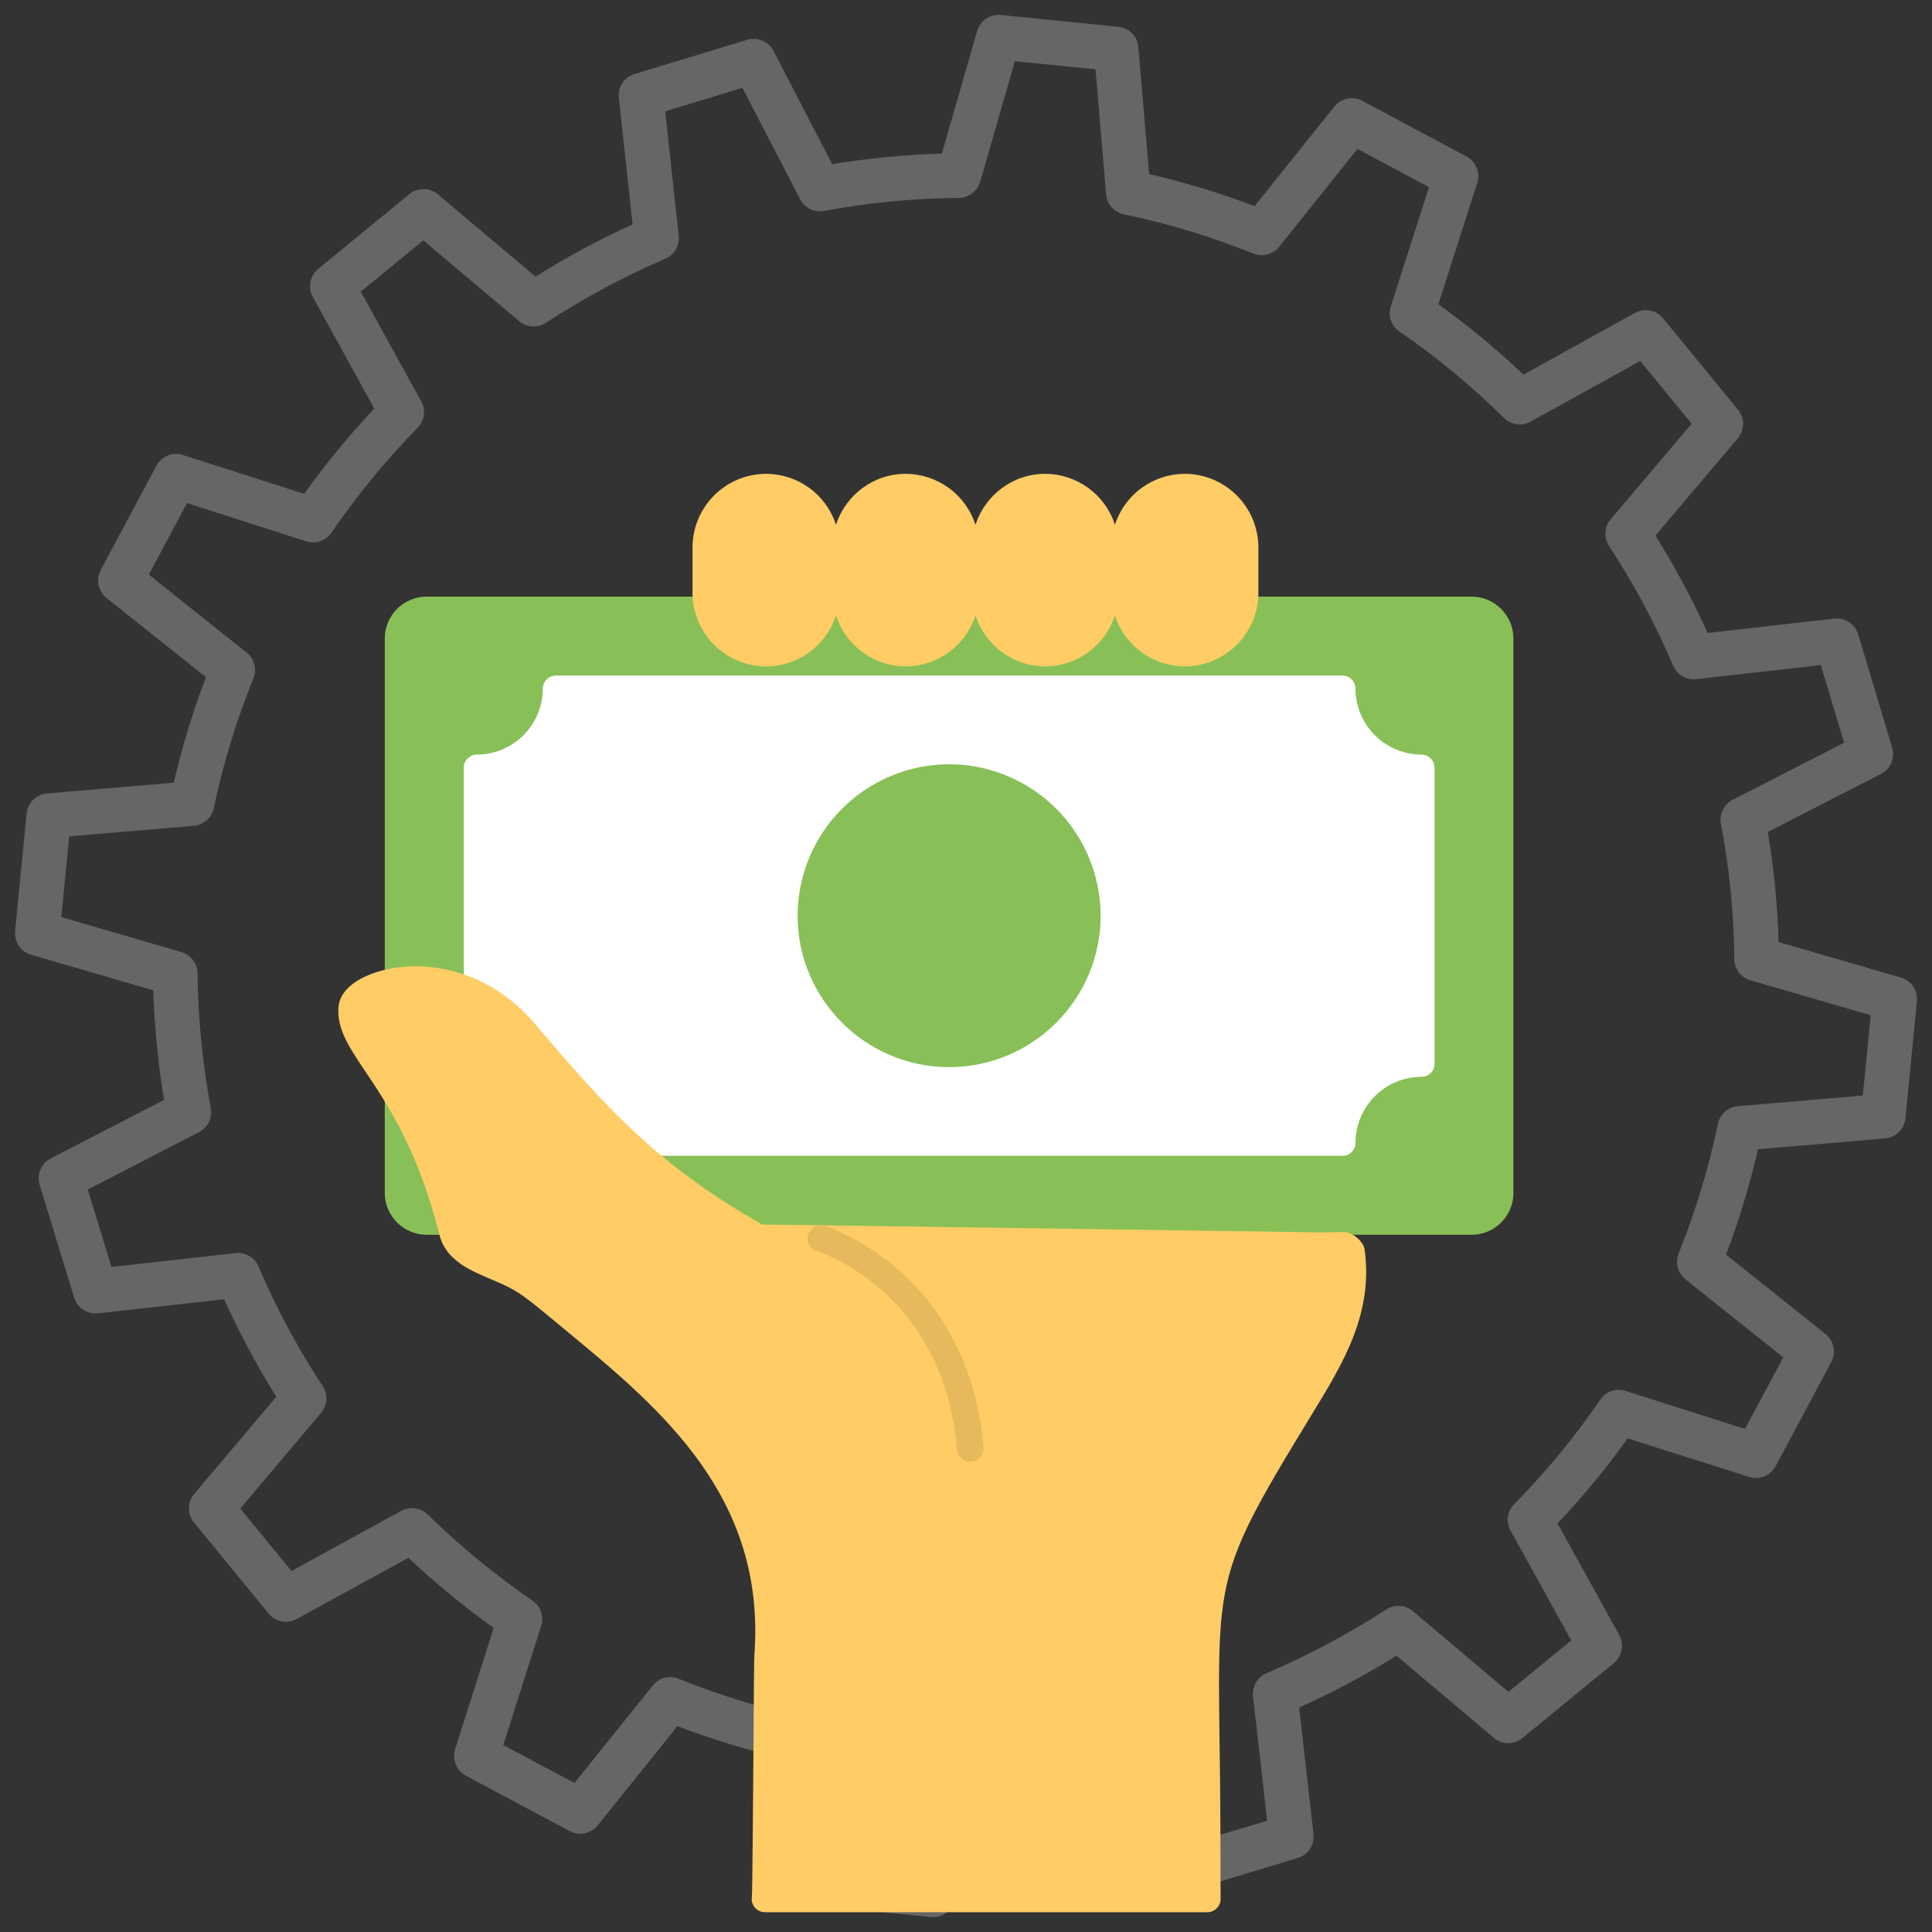 <svg width="32" height="32" viewBox="0 0 32 32" fill="none" xmlns="http://www.w3.org/2000/svg">
<rect x="0" y="0" width="32" height="32" fill="#333333" stroke="none"/>
<g clip-path="url(#clip0_336_1145)">
<path d="M31.486 16.192L29.459 15.603C29.442 14.992 29.382 14.383 29.279 13.781L31.154 12.819C31.231 12.779 31.292 12.714 31.326 12.635C31.36 12.555 31.364 12.467 31.34 12.384L30.778 10.508C30.753 10.425 30.699 10.354 30.627 10.306C30.555 10.258 30.468 10.237 30.383 10.246L28.283 10.484C28.032 9.927 27.743 9.388 27.419 8.871L28.784 7.26C28.839 7.194 28.87 7.111 28.871 7.024C28.872 6.938 28.842 6.854 28.787 6.787L27.545 5.272C27.491 5.205 27.414 5.159 27.329 5.143C27.244 5.127 27.156 5.141 27.081 5.182L25.233 6.205C24.791 5.785 24.32 5.395 23.824 5.04L24.467 3.031C24.494 2.949 24.491 2.86 24.458 2.78C24.426 2.699 24.366 2.633 24.29 2.592L22.563 1.67C22.487 1.629 22.399 1.617 22.315 1.634C22.23 1.651 22.155 1.698 22.101 1.765L20.78 3.414C20.211 3.198 19.627 3.021 19.033 2.884L18.855 0.78C18.848 0.694 18.811 0.613 18.75 0.552C18.69 0.49 18.61 0.452 18.524 0.444L16.576 0.248C16.49 0.24 16.404 0.262 16.332 0.31C16.261 0.359 16.209 0.43 16.184 0.513L15.6 2.544C14.991 2.562 14.385 2.62 13.784 2.719L12.811 0.842C12.771 0.766 12.706 0.705 12.626 0.672C12.547 0.638 12.458 0.634 12.375 0.659L10.509 1.226C10.427 1.251 10.356 1.304 10.308 1.376C10.261 1.448 10.24 1.534 10.25 1.62L10.478 3.716C9.924 3.969 9.386 4.258 8.869 4.581L7.252 3.219C7.186 3.164 7.103 3.133 7.017 3.132C6.931 3.132 6.847 3.161 6.78 3.216L5.27 4.453C5.204 4.508 5.158 4.584 5.142 4.669C5.125 4.754 5.139 4.842 5.181 4.917L6.199 6.767C5.781 7.212 5.393 7.684 5.038 8.18L3.03 7.536C2.948 7.509 2.859 7.513 2.778 7.545C2.698 7.578 2.632 7.637 2.591 7.713L1.669 9.44C1.628 9.516 1.616 9.604 1.633 9.689C1.65 9.773 1.697 9.849 1.764 9.903L3.411 11.217C3.194 11.786 3.016 12.37 2.878 12.964L0.778 13.142C0.691 13.149 0.611 13.187 0.549 13.247C0.488 13.308 0.449 13.388 0.441 13.474L0.25 15.422C0.242 15.508 0.264 15.594 0.312 15.666C0.36 15.737 0.432 15.789 0.515 15.813L2.538 16.403C2.558 17.008 2.618 17.616 2.717 18.218L0.841 19.187C0.764 19.226 0.703 19.292 0.67 19.372C0.636 19.451 0.631 19.541 0.656 19.623L1.229 21.494C1.254 21.576 1.307 21.647 1.379 21.694C1.451 21.741 1.537 21.762 1.623 21.753L3.713 21.52C3.964 22.077 4.252 22.616 4.577 23.134L3.216 24.745C3.161 24.811 3.13 24.894 3.129 24.98C3.128 25.066 3.158 25.15 3.213 25.217L4.45 26.727C4.504 26.794 4.581 26.839 4.665 26.856C4.75 26.872 4.837 26.858 4.913 26.817L6.764 25.802C7.209 26.22 7.681 26.608 8.177 26.964L7.538 28.973C7.512 29.055 7.516 29.144 7.548 29.224C7.581 29.304 7.64 29.37 7.716 29.411L9.438 30.329C9.514 30.369 9.602 30.382 9.686 30.365C9.771 30.347 9.846 30.301 9.9 30.234L11.22 28.59C11.803 28.811 12.389 28.991 12.967 29.124L13.14 31.224C13.148 31.31 13.185 31.391 13.245 31.453C13.306 31.514 13.387 31.552 13.473 31.561L15.421 31.751C15.507 31.76 15.593 31.738 15.664 31.69C15.736 31.641 15.788 31.569 15.812 31.486L16.396 29.464C17.006 29.444 17.614 29.384 18.217 29.285L19.185 31.157C19.224 31.233 19.29 31.294 19.369 31.327C19.448 31.361 19.537 31.365 19.62 31.34L21.496 30.774C21.579 30.749 21.65 30.695 21.698 30.623C21.745 30.551 21.766 30.464 21.756 30.378L21.518 28.282C22.074 28.032 22.613 27.745 23.131 27.424L24.743 28.785C24.879 28.9 25.078 28.901 25.215 28.788L26.731 27.546C26.797 27.491 26.843 27.414 26.859 27.33C26.875 27.245 26.861 27.157 26.82 27.081L25.797 25.233C26.216 24.791 26.605 24.32 26.959 23.824L28.972 24.463C29.054 24.489 29.143 24.486 29.223 24.453C29.303 24.421 29.369 24.361 29.41 24.285L30.332 22.559C30.373 22.483 30.385 22.395 30.368 22.31C30.351 22.226 30.304 22.15 30.237 22.096L28.589 20.781C28.804 20.212 28.981 19.628 29.119 19.035L31.223 18.856C31.309 18.849 31.39 18.812 31.451 18.751C31.513 18.691 31.551 18.61 31.56 18.524L31.75 16.582C31.759 16.496 31.737 16.41 31.688 16.339C31.64 16.268 31.568 16.215 31.486 16.192ZM30.854 18.146L28.785 18.322C28.706 18.328 28.631 18.36 28.571 18.413C28.512 18.466 28.471 18.536 28.454 18.614C28.301 19.348 28.083 20.067 27.803 20.764C27.774 20.837 27.769 20.919 27.789 20.995C27.809 21.072 27.854 21.14 27.916 21.19L29.536 22.482L28.903 23.667L26.923 23.038C26.847 23.014 26.765 23.015 26.689 23.041C26.614 23.067 26.549 23.117 26.505 23.183C26.082 23.802 25.605 24.382 25.078 24.915C25.022 24.971 24.986 25.045 24.976 25.124C24.965 25.203 24.98 25.283 25.019 25.352L26.025 27.17L24.985 28.023L23.401 26.685C23.34 26.634 23.265 26.604 23.186 26.599C23.107 26.594 23.028 26.614 22.962 26.657C22.331 27.066 21.667 27.419 20.976 27.715C20.903 27.746 20.842 27.8 20.802 27.869C20.762 27.937 20.745 28.017 20.754 28.096L20.988 30.156L19.7 30.545L18.748 28.704C18.712 28.634 18.654 28.577 18.583 28.543C18.511 28.508 18.431 28.497 18.353 28.511C17.619 28.647 16.865 28.721 16.112 28.732C16.033 28.733 15.956 28.759 15.893 28.807C15.83 28.855 15.784 28.922 15.762 28.998L15.187 30.986L13.851 30.856L13.681 28.792C13.674 28.713 13.642 28.638 13.589 28.578C13.537 28.518 13.466 28.477 13.388 28.461C12.654 28.305 11.935 28.086 11.239 27.805C11.166 27.775 11.085 27.77 11.008 27.79C10.931 27.81 10.863 27.854 10.813 27.916L9.516 29.532L8.336 28.904L8.964 26.929C8.988 26.854 8.987 26.772 8.962 26.697C8.936 26.622 8.887 26.558 8.821 26.513C8.202 26.087 7.62 25.609 7.082 25.084C7.025 25.029 6.952 24.993 6.874 24.983C6.796 24.972 6.716 24.987 6.647 25.024L4.828 26.021L3.98 24.986L5.318 23.402C5.369 23.341 5.4 23.266 5.405 23.186C5.41 23.107 5.389 23.028 5.346 22.962C4.933 22.333 4.578 21.67 4.283 20.978C4.252 20.905 4.198 20.843 4.129 20.803C4.061 20.763 3.981 20.746 3.902 20.755L1.846 20.985L1.454 19.702L3.298 18.75C3.368 18.714 3.425 18.656 3.46 18.585C3.495 18.514 3.506 18.433 3.492 18.355C3.354 17.617 3.28 16.869 3.271 16.119C3.27 16.04 3.244 15.963 3.196 15.9C3.148 15.837 3.081 15.791 3.005 15.769L1.016 15.19L1.146 13.853L3.211 13.678C3.29 13.671 3.365 13.639 3.425 13.586C3.484 13.534 3.525 13.463 3.541 13.385C3.694 12.658 3.914 11.935 4.197 11.237C4.227 11.163 4.232 11.082 4.212 11.005C4.192 10.928 4.148 10.859 4.085 10.81L2.465 9.517L3.098 8.333L5.072 8.966C5.148 8.991 5.23 8.99 5.305 8.964C5.381 8.938 5.446 8.888 5.49 8.822C5.915 8.202 6.393 7.621 6.919 7.083C6.974 7.027 7.009 6.954 7.02 6.875C7.03 6.797 7.015 6.717 6.977 6.648L5.976 4.83L7.011 3.982L8.6 5.32C8.661 5.371 8.736 5.402 8.815 5.406C8.894 5.411 8.973 5.391 9.039 5.348C9.668 4.938 10.331 4.582 11.02 4.285C11.093 4.254 11.154 4.2 11.194 4.132C11.234 4.063 11.251 3.984 11.242 3.905L11.018 1.844L12.297 1.455L13.253 3.3C13.289 3.371 13.347 3.427 13.418 3.462C13.49 3.497 13.57 3.508 13.648 3.494C14.385 3.356 15.132 3.284 15.882 3.278C15.961 3.278 16.039 3.251 16.102 3.203C16.166 3.155 16.212 3.088 16.235 3.011L16.809 1.014L18.145 1.148L18.32 3.218C18.334 3.381 18.453 3.515 18.612 3.549C19.338 3.7 20.061 3.919 20.761 4.2C20.834 4.229 20.916 4.234 20.992 4.214C21.069 4.194 21.137 4.149 21.187 4.088L22.484 2.466L23.668 3.1L23.036 5.074C23.012 5.15 23.012 5.231 23.038 5.307C23.064 5.382 23.113 5.447 23.179 5.492C23.798 5.916 24.378 6.395 24.911 6.923C24.968 6.979 25.041 7.016 25.12 7.027C25.199 7.038 25.28 7.023 25.35 6.984L27.168 5.979L28.019 7.018L26.677 8.602C26.626 8.663 26.595 8.739 26.591 8.818C26.586 8.898 26.607 8.977 26.651 9.043C27.063 9.671 27.418 10.335 27.713 11.026C27.744 11.099 27.798 11.161 27.867 11.201C27.935 11.241 28.015 11.258 28.094 11.249L30.159 11.016L30.544 12.302L28.698 13.248C28.627 13.285 28.57 13.344 28.535 13.415C28.5 13.487 28.489 13.568 28.504 13.647C28.646 14.383 28.72 15.136 28.725 15.884C28.726 15.963 28.752 16.041 28.8 16.104C28.848 16.168 28.915 16.214 28.991 16.236L30.985 16.816L30.854 18.146Z" fill="#666666"/>
<path d="M24.373 9.882H7.068C6.685 9.882 6.373 10.193 6.373 10.576V19.758C6.373 20.141 6.685 20.452 7.068 20.452H24.373C24.756 20.452 25.067 20.141 25.067 19.758V10.576C25.067 10.193 24.756 9.882 24.373 9.882Z" fill="#88C057"/>
<path d="M23.546 12.499C23.256 12.499 22.977 12.383 22.772 12.178C22.567 11.972 22.451 11.694 22.45 11.403C22.45 11.347 22.428 11.293 22.388 11.253C22.348 11.213 22.294 11.19 22.237 11.19H9.204C9.148 11.19 9.094 11.213 9.054 11.253C9.014 11.293 8.991 11.347 8.991 11.403C8.991 11.694 8.875 11.973 8.67 12.178C8.464 12.383 8.186 12.499 7.895 12.499C7.839 12.499 7.785 12.522 7.745 12.562C7.705 12.602 7.682 12.656 7.682 12.712V17.622C7.682 17.739 7.778 17.835 7.895 17.835C8.186 17.835 8.464 17.951 8.67 18.156C8.875 18.362 8.991 18.64 8.991 18.931C8.991 19.048 9.087 19.144 9.204 19.144H22.238C22.294 19.144 22.349 19.122 22.388 19.081C22.428 19.041 22.451 18.987 22.451 18.931C22.451 18.327 22.942 17.835 23.547 17.835C23.603 17.835 23.657 17.812 23.698 17.772C23.738 17.733 23.76 17.678 23.76 17.622V12.712C23.76 12.656 23.737 12.602 23.697 12.562C23.657 12.522 23.603 12.499 23.546 12.499Z" fill="white"/>
<path d="M15.721 12.658C15.056 12.659 14.418 12.924 13.947 13.394C13.477 13.864 13.212 14.502 13.211 15.167C13.211 16.55 14.337 17.675 15.721 17.675C17.104 17.675 18.23 16.55 18.23 15.167C18.229 14.502 17.964 13.864 17.494 13.394C17.023 12.924 16.386 12.659 15.721 12.658Z" fill="#88C057"/>
<path d="M19.622 7.848C19.365 7.849 19.115 7.931 18.908 8.082C18.701 8.233 18.546 8.446 18.467 8.691C18.388 8.446 18.233 8.233 18.026 8.082C17.818 7.931 17.568 7.849 17.312 7.848C16.771 7.848 16.317 8.203 16.157 8.691C16.077 8.446 15.923 8.233 15.715 8.082C15.508 7.931 15.258 7.849 15.001 7.848C14.461 7.848 14.007 8.203 13.846 8.691C13.767 8.446 13.613 8.233 13.405 8.082C13.198 7.931 12.948 7.849 12.691 7.848C12.367 7.848 12.057 7.977 11.828 8.206C11.599 8.435 11.47 8.745 11.47 9.069V9.817C11.47 10.14 11.599 10.451 11.828 10.68C12.057 10.908 12.367 11.037 12.691 11.038C12.948 11.037 13.197 10.955 13.405 10.803C13.613 10.652 13.767 10.439 13.846 10.195C13.925 10.439 14.08 10.652 14.287 10.803C14.495 10.955 14.744 11.037 15.001 11.038C15.258 11.037 15.508 10.955 15.715 10.803C15.923 10.652 16.077 10.439 16.157 10.195C16.236 10.439 16.39 10.652 16.598 10.803C16.805 10.955 17.055 11.037 17.312 11.038C17.568 11.037 17.818 10.955 18.026 10.803C18.233 10.652 18.388 10.439 18.467 10.195C18.546 10.439 18.701 10.652 18.908 10.803C19.115 10.955 19.365 11.037 19.622 11.038C19.946 11.037 20.256 10.909 20.485 10.68C20.714 10.451 20.843 10.14 20.843 9.817V9.069C20.843 8.745 20.714 8.435 20.485 8.206C20.256 7.977 19.946 7.848 19.622 7.848ZM22.602 20.695C22.583 20.558 22.398 20.406 22.253 20.406H22.248C22.115 20.409 21.981 20.412 21.851 20.412L12.623 20.281C10.918 19.314 10.059 18.374 8.853 16.95C8.076 16.032 6.975 15.863 6.23 16.104C5.852 16.226 5.625 16.436 5.606 16.68C5.579 17.042 5.778 17.34 6.054 17.751C6.422 18.299 6.925 19.049 7.28 20.457C7.385 20.873 7.783 21.041 8.135 21.189C8.618 21.392 8.662 21.449 9.383 22.044C10.927 23.321 12.691 24.78 12.495 27.411C12.49 27.466 12.487 27.887 12.48 28.907C12.472 29.921 12.462 31.309 12.453 31.419C12.448 31.45 12.45 31.482 12.459 31.513C12.467 31.543 12.482 31.571 12.503 31.595C12.524 31.619 12.549 31.639 12.578 31.652C12.607 31.665 12.638 31.672 12.67 31.672H19.998C20.055 31.672 20.111 31.649 20.152 31.608C20.193 31.568 20.217 31.512 20.217 31.454C20.218 31.355 20.216 30.902 20.214 30.315C20.199 26.076 19.927 26.378 21.719 23.442C22.248 22.578 22.748 21.762 22.602 20.695Z" fill="#FFCC66"/>
<path d="M16.07 24.209C16.016 24.209 15.963 24.189 15.922 24.151C15.882 24.114 15.857 24.063 15.852 24.009C15.628 21.37 13.553 20.73 13.533 20.724C13.505 20.716 13.479 20.703 13.457 20.684C13.434 20.666 13.416 20.644 13.402 20.619C13.388 20.593 13.379 20.566 13.376 20.537C13.373 20.508 13.376 20.479 13.384 20.452C13.392 20.424 13.406 20.398 13.424 20.376C13.442 20.353 13.464 20.334 13.489 20.321C13.515 20.307 13.543 20.298 13.571 20.295C13.6 20.292 13.629 20.295 13.657 20.303C13.68 20.31 16.04 21.037 16.289 23.971C16.292 24.001 16.288 24.032 16.278 24.061C16.268 24.089 16.253 24.116 16.232 24.138C16.212 24.161 16.187 24.178 16.159 24.191C16.131 24.203 16.101 24.209 16.07 24.209Z" fill="#E7B95D"/>
</g>
<defs>
<clipPath id="clip0_336_1145">
<rect width="32" height="32" fill="white"/>
</clipPath>
</defs>
</svg>
